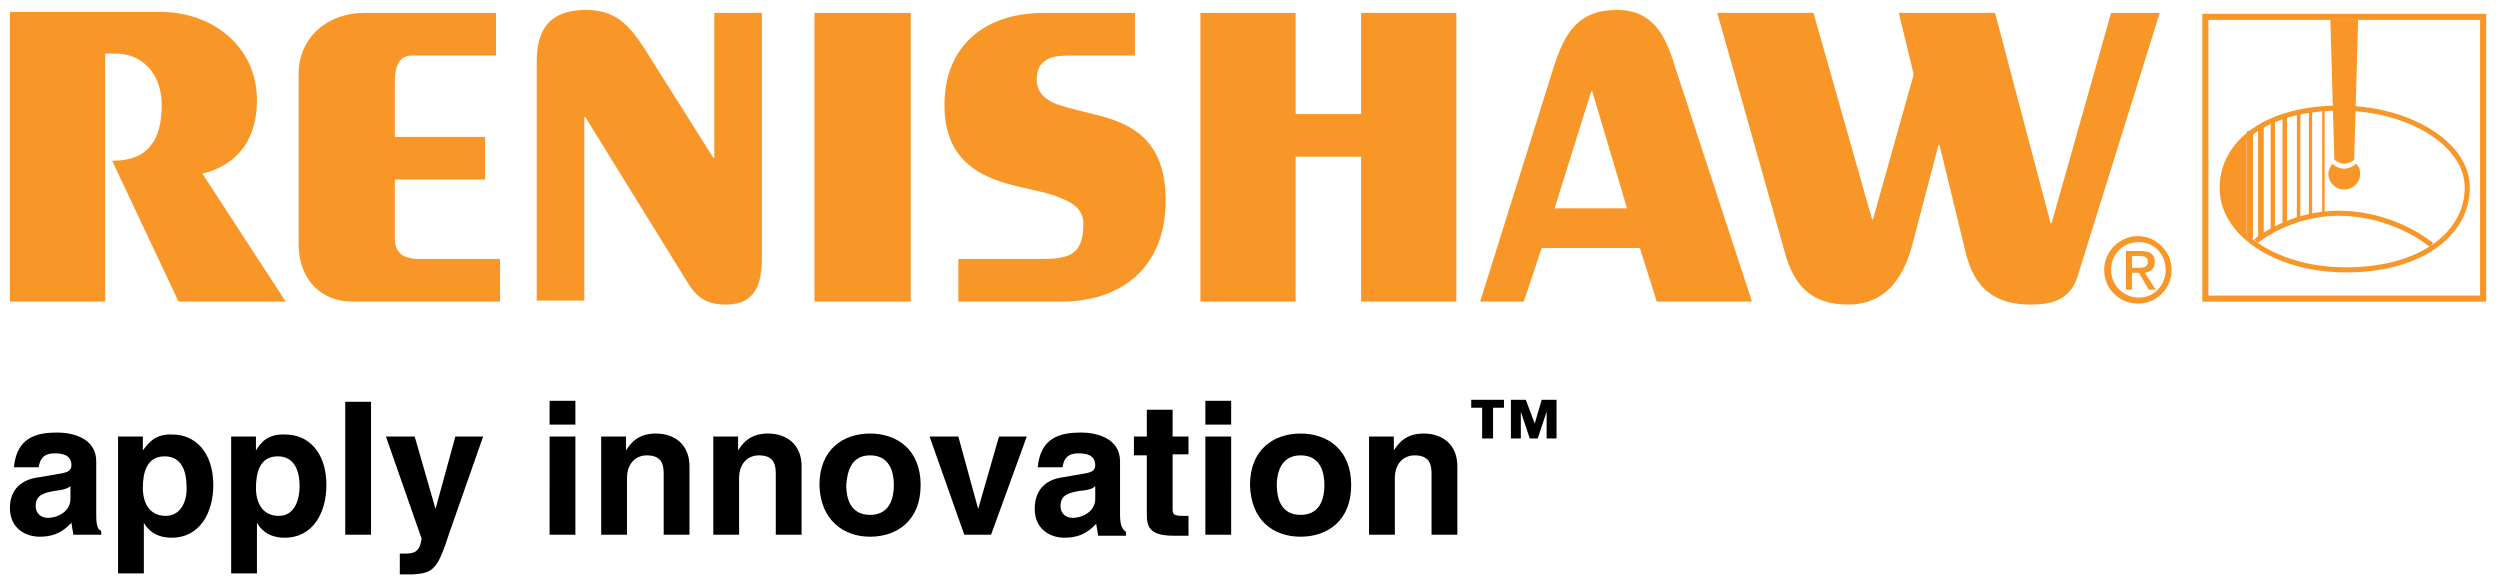 <?xml version="1.0" encoding="utf-8"?>
<!-- Generator: Adobe Illustrator 23.0.3, SVG Export Plug-In . SVG Version: 6.00 Build 0)  -->
<svg version="1.1"
	 id="svg947" inkscape:version="0.92.0 r15299" sodipodi:docname="renishaw.svg" xmlns:cc="http://creativecommons.org/ns#" xmlns:dc="http://purl.org/dc/elements/1.1/" xmlns:inkscape="http://www.inkscape.org/namespaces/inkscape" xmlns:rdf="http://www.w3.org/1999/02/22-rdf-syntax-ns#" xmlns:sodipodi="http://sodipodi.sourceforge.net/DTD/sodipodi-0.dtd" xmlns:svg="http://www.w3.org/2000/svg"
	 xmlns="http://www.w3.org/2000/svg" xmlns:xlink="http://www.w3.org/1999/xlink" x="0px" y="0px" viewBox="0 0 252 58.8"
	 style="enable-background:new 0 0 252 58.8;" xml:space="preserve">
<style type="text/css">
	.st0{fill:#F89728;}
	.st1{fill:none;stroke:#F89728;stroke-width:0.615;}
	.st2{fill:none;stroke:#F89728;stroke-width:0.513;}
	.st3{fill:none;stroke:#F89728;stroke-width:0.256;}
	.st4{fill:none;stroke:#F89728;stroke-width:0.354;}
	.st5{fill:none;stroke:#F89728;stroke-width:0.464;}
	.st6{fill:none;stroke:#F89728;stroke-width:0.57;}
	.st7{fill:none;stroke:#F89728;stroke-width:0.33;}
	.st8{fill:none;stroke:#F89728;stroke-width:0.533;}
	.st9{fill:none;stroke:#F89728;stroke-width:0.612;}
	.st10{fill:none;stroke:#F89728;stroke-width:0.437;}
</style>
<sodipodi:namedview  bordercolor="#666666" borderopacity="1.0" fit-margin-bottom="0" fit-margin-left="0" fit-margin-right="0" fit-margin-top="0" id="base" inkscape:current-layer="layer1" inkscape:cx="205.46547" inkscape:cy="-17.315991" inkscape:document-units="mm" inkscape:pageopacity="0.0" inkscape:pageshadow="2" inkscape:window-height="744" inkscape:window-maximized="1" inkscape:window-width="1280" inkscape:window-x="-4" inkscape:window-y="-4" inkscape:zoom="2.1828486" pagecolor="#ffffff" showgrid="false" units="px">
	</sodipodi:namedview>
<path id="path616" inkscape:connector-curvature="0" class="st0" d="M1,1.3v29.1h9.6V5.4h1.1c2.5,0,4.6,1.9,4.6,5.2
	c0,3.4-1.3,5.6-4.9,5.6h-0.1L18,30.4h10.8l-8.4-12.9c3.7-0.9,5.5-3.6,5.5-7.4c0-5.5-4.6-8.9-9.7-8.9H1z M48.9,18.1v-4.3h-9.1V8.2
	c0-1.6,0.5-2.6,1.7-2.6H50V1.3H36.7c-3.5,0-6.6,2.3-6.6,6.2v17.1c0,3.6,2.3,5.8,5.4,5.8h14.9v-4.3h-8.2c-1.6,0-2.4-0.7-2.4-2v-6
	L48.9,18.1z M76.8,25.9V1.3H72v14.6h-0.1l-7-11.1c-1.5-2.3-2.9-3.8-5.8-3.8c-4.6,0-5,3.1-5,5.4v23.9h4.8V11.8h0.1l10.2,16.5
	c1,1.7,2,2.4,4,2.4C76.3,30.7,76.8,28.4,76.8,25.9 M107.8,5.6h6.6V1.3h-9.2c-5.8,0-10,3.2-10,9.3c0,5.5,3.5,7.2,7,8.1l2.6,0.6
	c0.8,0.2,1.6,0.4,2.2,0.7c1.3,0.5,2.2,1.2,2.2,2.6c0,3.3-1.7,3.5-4.4,3.5h-8.2v4.3h10.4c6,0,10.5-3.4,10.5-10.2
	c0-5.9-3.2-7.6-6.5-8.5l-2.4-0.6c-0.8-0.2-1.5-0.4-2.1-0.6c-1.2-0.5-2-1.2-2-2.5C104.5,5.8,106.3,5.6,107.8,5.6"/>
<path id="path618" inkscape:connector-curvature="0" class="st0" d="M82.1,30.4h9.7V1.3h-9.7V30.4z"/>
<path id="path622" inkscape:connector-curvature="0" class="st0" d="M182.8,1.3h-9.7l6.8,24.1c0.9,3.4,2.7,5.3,6.4,5.3
	c3.7,0,5.5-2.6,6.4-5.8l2.7-10.3h0.1l2.7,11.1c0.9,3.4,2.9,5,6.5,5c2.4,0,4.1-0.6,4.8-3.1l8.2-26.3h-4.9l-6,21.2h-0.1l-5.6-21.2
	h-9.7l1.5,6.2l-4.1,14.6h-0.1L182.8,1.3z M215.6,27h-0.7v-1.2h0.8c0.4,0,0.8,0.1,0.8,0.6C216.5,26.9,216.1,27,215.6,27 M214.9,29.2
	v-1.7h0.7l1,1.7h0.7l-1.1-1.7c0.6-0.1,1-0.4,1-1.1c0-0.8-0.5-1.1-1.4-1.1h-1.5v3.9H214.9z M215.6,30c-1.5,0-2.8-1.2-2.8-2.8
	c0-1.6,1.2-2.8,2.8-2.8c1.5,0,2.7,1.2,2.7,2.8C218.3,28.8,217.1,30,215.6,30 M212.1,27.2c0,2,1.6,3.4,3.4,3.4c1.8,0,3.4-1.4,3.4-3.4
	c0-1.9-1.6-3.4-3.4-3.4C213.7,23.8,212.1,25.3,212.1,27.2 M149.2,30.4h4.4l1.8-5.4h9.9l1.7,5.4h9.6l-7.8-23.8
	c-0.9-3-2.2-5.6-5.8-5.6c-4,0-5.3,2.4-6.4,5.8L149.2,30.4z M121,30.4h9.6V15.8h6.6v14.6h9.6V1.3h-9.6v10.2h-6.6V1.3H121V30.4z
	 M156.7,21l3.7-11.8h0.1L164,21H156.7z"/>
<path id="path626" inkscape:connector-curvature="0" class="st1" d="M250.3,1.7h-28v28.4h28V1.7z"/>
<path id="path630" inkscape:connector-curvature="0" class="st2" d="M236.2,27.2c7.6,0.1,12.5-3.5,12.5-8.3c0-4.4-5.8-7.9-12.5-8
	c-7.9-0.1-12.2,3.6-12.2,8C223.9,23.3,229.1,27.1,236.2,27.2z"/>
<path id="path634" inkscape:connector-curvature="0" class="st2" d="M245.1,24.7c0,0-3.6-3.1-9.1-3.2c-5.1-0.1-8.6,2.8-8.6,2.8"/>
<path id="path638" inkscape:connector-curvature="0" class="st3" d="M234.2,11.1v10.3"/>
<path id="path642" inkscape:connector-curvature="0" class="st4" d="M231.7,11.3v10.8"/>
<path id="path646" inkscape:connector-curvature="0" class="st5" d="M230.3,11.8v10.7"/>
<path id="path650" inkscape:connector-curvature="0" class="st6" d="M227.9,12.6V24"/>
<path id="path654" inkscape:connector-curvature="0" class="st7" d="M232.9,11.2v10.4"/>
<path id="path658" inkscape:connector-curvature="0" class="st0" d="M226.1,14.2c0,0-4.4,4.5,0.1,9.2v-9.4L226.1,14.2z"/>
<path id="path662" inkscape:connector-curvature="0" class="st8" d="M226.1,14.2c0,0-4.4,4.5,0.1,9.2v-9.4"/>
<path id="path666" inkscape:connector-curvature="0" class="st0" d="M236.3,17c-0.5,0-0.9-0.2-1.2-0.5c-0.2,0.3-0.4,0.6-0.4,1
	c0,0.9,0.7,1.6,1.6,1.6c0.9,0,1.6-0.7,1.6-1.6c0-0.4-0.1-0.7-0.4-1C237.2,16.8,236.7,17,236.3,17 M237.7,2h-2.8l0.4,14.1
	c0.3,0.2,0.6,0.4,1,0.4c0.4,0,0.8-0.2,1-0.4L237.7,2z"/>
<path id="path670" inkscape:connector-curvature="0" class="st9" d="M226.8,13.2V24"/>
<path id="path674" inkscape:connector-curvature="0" class="st10" d="M229.1,12v11.3"/>
<path id="path678" inkscape:connector-curvature="0" d="M28.1,52c-1.7,0-2.3-1.4-2.3-2.8c0-1.6,0.4-3.2,2.2-3.2c1.7,0,2.2,1.5,2.2,3
	C30.2,50.2,29.8,52,28.1,52 M25.8,45.4V44h-2.5v13.8h2.6v-5.1h0c0.3,0.5,1,1.5,2.8,1.5c2.9,0,4.2-2.6,4.2-5.3c0-3.4-1.9-5.1-4.1-5.1
	C27,43.7,26.3,44.6,25.8,45.4L25.8,45.4z M99.9,53.9l3.6-9.9h-2.8l-2.1,7.3h0l-2-7.3h-2.9l3.5,9.9H99.9z M80.8,53.9V47
	c0-2.2-1.5-3.3-3.4-3.3c-1.9,0-2.6,1.1-3,1.7h0V44h-2.5v9.9h2.6v-5.7c0-1.5,0.9-2.3,2-2.3c1.7,0,1.7,1.2,1.7,2v6L80.8,53.9z
	 M55.4,53.9h2.6V44h-2.6V53.9z M55.4,42.8h2.6v-2.4h-2.6V42.8z M45.3,53.7l3.4-9.7h-2.8l-2,7.3h0L41.8,44h-2.9l3.6,10.3
	c-0.2,1.4-0.8,1.5-1.7,1.5l-0.5,0v2.1l1.2,0C43.7,57.8,44.1,57.4,45.3,53.7 M16.7,52c-1.7,0-2.3-1.4-2.3-2.8c0-1.6,0.4-3.2,2.2-3.2
	c1.7,0,2.2,1.5,2.2,3C18.9,50.2,18.4,52,16.7,52 M14.4,45.4V44h-2.5v13.8h2.6v-5.1h0c0.3,0.5,1,1.5,2.8,1.5c2.9,0,4.2-2.6,4.2-5.3
	c0-3.4-1.9-5.1-4.1-5.1C15.7,43.7,15,44.6,14.4,45.4L14.4,45.4z M7.1,49v1.3c0,1.2-1.2,1.9-2.3,1.9c-0.5,0-1.2-0.3-1.2-1.2
	c0-1.1,0.8-1.3,1.8-1.5C6.4,49.4,6.9,49.2,7.1,49 M9.7,51.9v-5.4c0-2.4-2.5-2.9-3.9-2.9c-2,0-4.1,0.4-4.4,3.5h2.5
	c0.1-0.6,0.3-1.4,1.6-1.4c0.7,0,1.7,0.1,1.7,1.2c0,0.6-0.5,0.7-0.9,0.8l-2.3,0.4C2.2,48.3,1,49.3,1,51.2c0,2,1.5,2.9,3,2.9
	c1.8,0,2.6-0.8,3.2-1.4c0.1,0.6,0.1,0.7,0.2,1.2h2.8v-0.4C9.9,53.4,9.7,53.1,9.7,51.9"/>
<path id="path680" inkscape:connector-curvature="0" d="M34.8,53.9h2.6V40.5h-2.6V53.9z"/>
<path id="path684" inkscape:connector-curvature="0" d="M69.5,53.9V47c0-2.2-1.5-3.3-3.4-3.3c-1.9,0-2.6,1.1-3,1.7h0V44h-2.5v9.9
	h2.6v-5.7c0-1.5,0.9-2.3,2-2.3c1.7,0,1.7,1.2,1.7,2v6H69.5z M87.7,45.9c2,0,2.4,1.7,2.4,3c0,1.3-0.4,3-2.4,3c-2,0-2.4-1.7-2.4-3
	C85.4,47.7,85.7,45.9,87.7,45.9 M87.7,54.1c2.7,0,5.1-1.6,5.1-5.2c0-3.6-2.4-5.2-5.1-5.2c-2.7,0-5.1,1.6-5.1,5.2
	C82.7,52.5,85.1,54.1,87.7,54.1 M110.4,49v1.3c0,1.2-1.2,1.9-2.3,1.9c-0.5,0-1.2-0.3-1.2-1.2c0-1.1,0.8-1.3,1.8-1.5
	C109.7,49.4,110.1,49.3,110.4,49 M112.9,51.9v-5.4c0-2.4-2.5-2.9-3.9-2.9c-2,0-4.1,0.4-4.4,3.5h2.5c0.1-0.6,0.3-1.4,1.6-1.4
	c0.7,0,1.7,0.1,1.7,1.2c0,0.6-0.5,0.7-0.9,0.8l-2.3,0.4c-1.7,0.2-2.9,1.2-2.9,3.2c0,2,1.5,2.9,3,2.9c1.8,0,2.6-0.8,3.2-1.4
	c0.1,0.6,0.1,0.7,0.2,1.2h2.8v-0.4C113.2,53.4,112.9,53.1,112.9,51.9 M118.2,44v-2.7h-2.6V44h-1.3v1.9h1.3v6c0,1.3,0.4,2.1,2.7,2.1
	h0.3l1.2,0v-2l-0.5,0c-1.1,0-1.1-0.2-1.1-0.8v-5.4h1.6V44L118.2,44z M121.5,53.9h2.6V44h-2.6V53.9z M121.5,42.8h2.6v-2.4h-2.6V42.8z
	 M131.1,45.9c2,0,2.4,1.7,2.4,3c0,1.3-0.4,3-2.4,3c-2,0-2.4-1.7-2.4-3C128.7,47.7,129.1,45.9,131.1,45.9 M131.1,54.1
	c2.7,0,5.1-1.6,5.1-5.2c0-3.6-2.4-5.2-5.1-5.2c-2.7,0-5.1,1.6-5.1,5.2C126.1,52.5,128.4,54.1,131.1,54.1 M146.9,53.9V47
	c0-2.2-1.5-3.3-3.4-3.3c-1.9,0-2.6,1.1-3,1.7h0V44H138v9.9h2.6v-5.7c0-1.5,0.9-2.3,2-2.3c1.7,0,1.7,1.2,1.7,2v6L146.9,53.9z
	 M154.7,42.7l-0.9-2.4h-1.5v3.9h1v-2.7h0l0.9,2.7h0.8l0.9-2.7h0v2.7h1v-3.9h-1.5L154.7,42.7z M151.6,41.1v-0.8h-3.3v0.8h1.1v3.1h1.1
	v-3.1H151.6z"/>
</svg>
